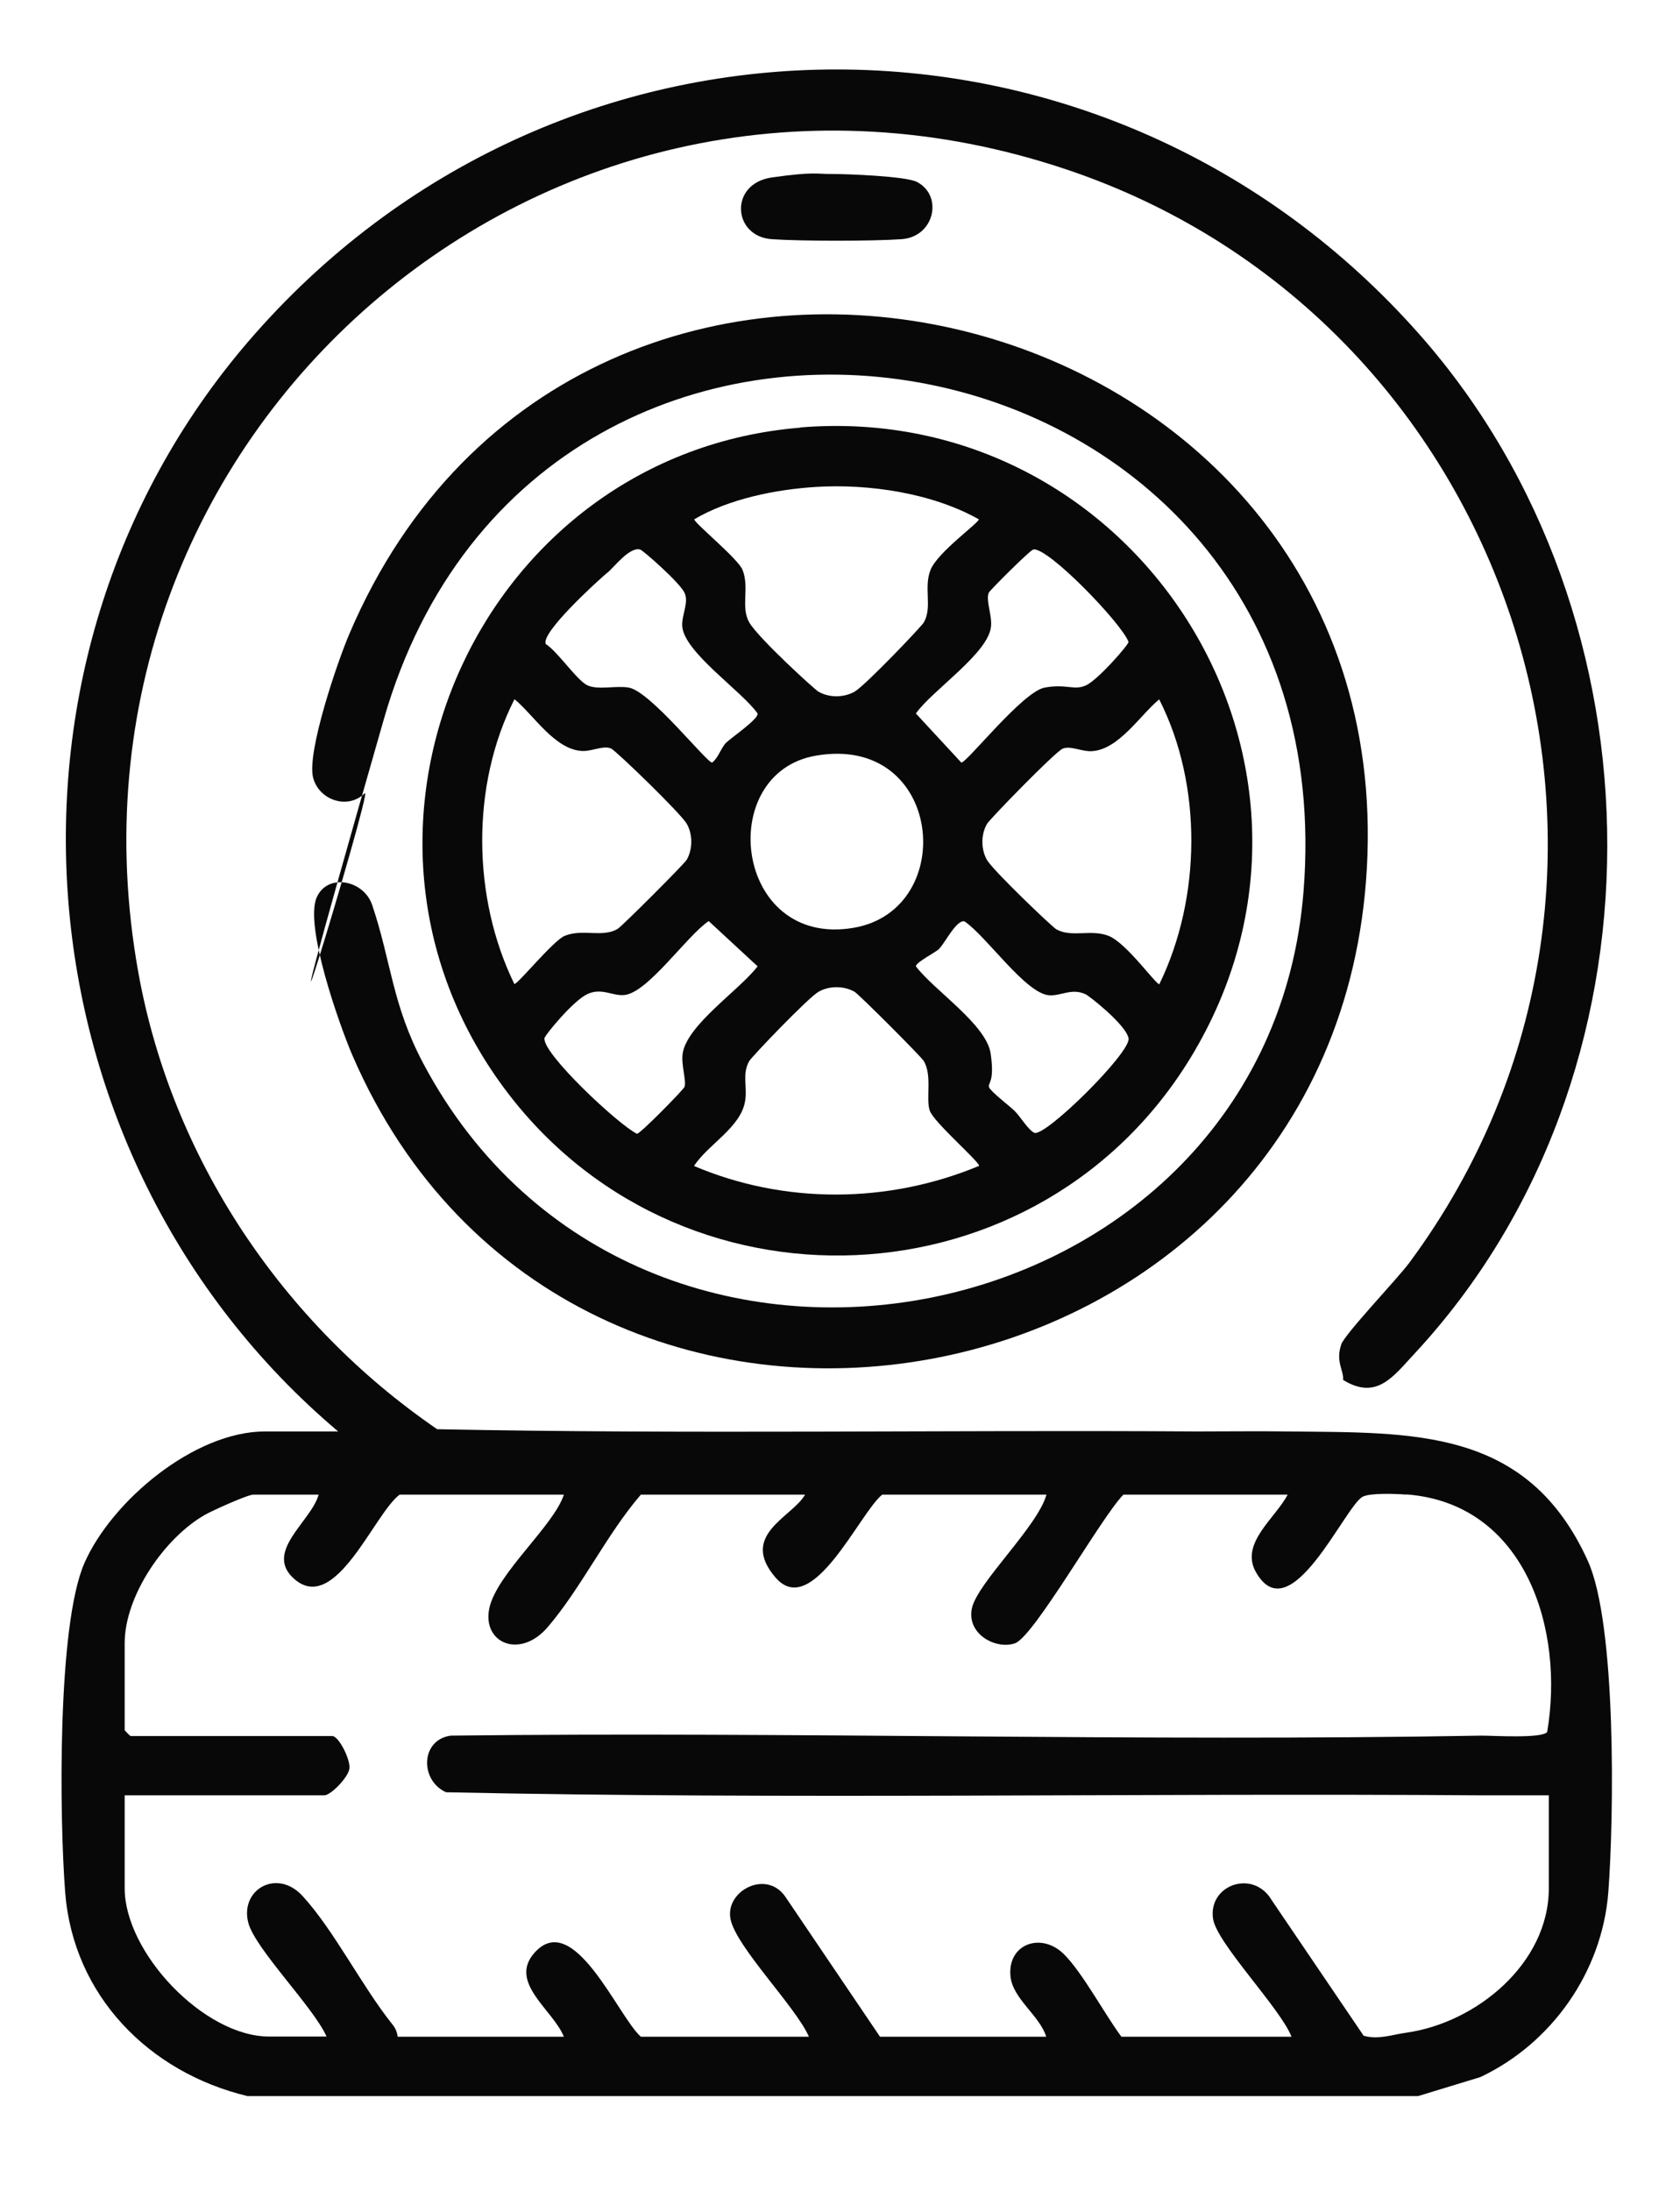<?xml version="1.0" encoding="UTF-8"?>
<svg id="Layer_1" xmlns="http://www.w3.org/2000/svg" version="1.1" viewBox="0 0 824.7 1075.5">
  <!-- Generator: Adobe Illustrator 29.2.1, SVG Export Plug-In . SVG Version: 2.1.0 Build 116)  -->
  <defs>
    <style>
      .st0 {
        fill: #090808;
      }
    </style>
  </defs>
  <path class="st0" d="M659.3,677.3c.5-4.5-3.8-8.8-.9-17.4,1.7-5.1,27.5-32.1,33.5-40.2,140.1-189.4,53.4-462.2-168.6-536.6C268.1-2.5,20.5,213.8,67.9,477.3c16.4,91.2,70.8,172.2,146.7,224.2,124.2,2.5,248.6.3,372.8,1.1,14.9,0,29.8-.2,44.7,0,61.5.7,117.5-2.1,147.3,63.4,14.2,31.1,12.9,126.2,10.1,162.9-3.1,39-27.7,74-62.8,90.6l-30.5,9.3H121.4c-48.2-11.6-85.4-49.2-89.4-99.9-2.8-36.2-4-130.8,9.4-161.6,13.4-30.6,54-64.7,88.7-64.7h35.9C6.2,567.6-14,321.4,125.3,163.7c153.1-173.4,419.2-172.5,571.9.9,122,138.5,123.8,363.8-3,500-10.4,11.2-18.5,22.8-34.9,12.7ZM690.4,733.6c-4.9-.4-17.6-.9-21.4,1-8.7,4.3-35.6,67-52.5,37-8-14.1,9.7-26.5,15.6-38h-80.6c-10.5,10.4-43.9,69.8-53.3,73s-23.8-4.6-21.1-17.2,32.3-40.1,36.6-55.8h-80.6c-11.1,8.8-34.3,61.7-52.4,40.7s8.4-29.7,14.5-40.7h-80.6c-16.8,19.5-29.2,45.7-45.7,65-13.7,16-32.3,7.8-28.7-9.2s31.7-40.5,36.6-55.8h-80.6c-12.4,9.1-31.3,58.6-51.4,41.7-15.9-13.4,8.1-28.5,11.6-41.7h-32c-2.8,0-19.8,7.7-23.4,9.7-20.1,11.2-39.8,39.9-39.8,63.2v42.7c0,.2,2.7,2.9,2.9,2.9h99c3.2,0,9.1,11.7,8.4,16.1s-9.2,13-12.3,13H61.2v45.6c0,31.7,39,72.8,70.9,72.8h28.2c-6.3-14.3-35-43-38.4-55.8-4.3-16.3,14.1-27,26.7-13.1,15.4,16.8,28.9,44,44,62.9,1.4,1.7,2.4,3.8,2.6,6.1h81.6c-5.2-13.1-27.1-26.4-14.7-40.9,19.3-22.5,41.2,30.9,52.5,40.9h82.5c-6.4-14.7-35.8-44.1-38.5-57.8s17.4-24.4,26.8-11.1l46.6,68.9h81.6c-3.3-10.6-16.8-18.8-17.6-30.1-1.2-15.6,15.2-21.3,26.2-10.5,9.2,9.1,20.1,29.6,28.3,40.6h83.5c-5.4-13.9-36.6-45.8-38.5-57.8-2.6-16.7,19.7-24.7,28.8-9.2l45.1,66.5c7.3,2.1,14.2-.6,21-1.5,34.1-4.8,69.9-33.8,69.9-70.9v-45.6c-11,0-22,0-33,0-169.3-1.2-339.3,2.1-508.3-1.5-13-5.8-12.6-25.8,2.3-27.8,168.6-2,337.5,3,506,0,5.8,0,29.9,1.5,32.2-1.8,8.6-50.4-10.7-112.2-69.1-116.6Z"/>
  <path class="st0" d="M392.9,209.8c164.1-13.4,277.3,162.9,193.5,306.1-74.4,127.1-255.5,134.9-341.1,15.2-91.3-127.7-8.2-308.5,147.6-321.2ZM400.6,239c-19.7,1.2-43,5.9-59.8,15.9,0,1.8,21.5,19.3,23.7,24.8,3.5,8.7-1,18.3,3.3,25.8s31.9,32.8,34,34c5.3,3.1,12.6,2.9,17.7,0s32.8-31.9,34-34c4.3-7.5-.2-17.1,3.3-25.8s23.7-23,23.7-24.8c-22.9-12.9-53.9-17.5-80-15.9ZM298.1,281.1c-5.3,4.5-32.7,29.5-30.2,35,5.9,3.7,15.3,17.9,20.5,20.3s14,0,20.3,1.1c10.7,1.9,38.1,36.8,40.9,36.8,3.1-2.4,4.3-7.2,6.8-9.7s16.1-11.7,15.5-14.4c-7.8-11.1-36.2-30.1-37-42.9-.3-5.7,3.4-11.5,1.1-16.4s-20.3-20.8-21.8-21.2c-5.2-1.3-12.5,8.4-16.1,11.5ZM507.1,269.8c-1.5.3-21.1,19.8-21.7,21.1-1.6,3.7,1.6,10.9,1.1,16.4-1,13.2-28.9,31.5-36.9,42.9l22.3,24.1c2.8,0,30.1-34.8,40.9-36.8s14.4,1.6,20.3-1.1,20.8-19.8,20.9-21.3c-3.3-9.1-39.7-46.8-46.8-45.4ZM252.5,343.3c-21.4,42.2-20.7,97.4,0,139.7,1.8,0,19.2-21.5,24.8-23.7,8.7-3.5,18.3,1,25.8-3.3,2.1-1.2,32.8-31.9,34-34,3-5.2,3-12.5,0-17.7s-34.7-35.8-37.1-36.9c-3.9-1.7-9.4,1.5-14.4,1.2-13.3-.8-23.5-17.5-33-25.4ZM569,343.3c-9.5,7.9-19.8,24.6-33,25.4-5,.3-10.6-2.9-14.4-1.2s-35.8,34.6-37.1,36.9c-3,5.2-3,12.5,0,17.7s31.9,32.8,34,34c7.5,4.3,17.1-.2,25.8,3.3s23,23.7,24.8,23.7c20.6-42.3,21.3-97.7,0-139.7ZM400.5,370.9c-49.8,8.6-40,94.5,18.5,84.5,51.8-8.8,44-95.3-18.5-84.5ZM347.9,452.1c-10.6,7-29.9,35.3-41.5,36.3-5.9.5-11-3.7-18-.5s-20.8,20.1-21.1,21.6c-1.4,7.3,36.4,42.7,45.4,47,1.6,0,22.7-21.5,23.3-23,1.1-2.7-1.7-10.8-.9-16.3,2-14.1,28-31.3,36.8-42.9l-24-22.2ZM461.2,465.6c-1.9,1.9-11.6,6.7-11.6,8.7,8.8,11.7,34.6,28.5,36.7,42.8s-1.5,14.4-.8,16.5,9.8,9,12.5,11.6,6.7,9.4,9.7,10.8c5.2,2.4,47.7-39.6,46.3-46.4s-19.5-20.9-21.1-21.6c-7-3.2-12.1,1-18,.5-11.6-1-30.9-29.3-41.5-36.3-4-.7-9.4,10.5-12.4,13.5ZM480.6,572.4c1.1-1.5-22.2-21.4-24.2-27.3s1.3-17.1-2.9-24.3c-1.2-2.1-31.9-32.8-34-34-5.2-3-12.5-3-17.7,0s-32.8,31.9-34,34c-3.6,6.3-.9,12.6-2,19.4-1.9,13.1-18.4,21.6-25.1,32.1,44.4,18.9,95.3,18.5,139.8,0Z"/>
  <path class="st0" d="M179.1,389.3c-8.3,8.3-22.5,3.5-25.4-7.6-3.2-12.5,12.1-57.4,17.9-70.8,113.5-265.9,515-170.4,499.4,114.9-14.9,272.7-390.9,340-498,92.2-6.4-14.9-23.7-63.8-17.5-77.6,5.4-12,23.1-8.4,27.2,3.8,9.4,27.9,9.8,49,25.1,77.8,105.6,198.7,414.6,136,432.1-84.5,22.6-284.4-374.4-353.3-451.5-84.4s-4.9,31.9-9.3,36.3Z"/>
  <path class="st0" d="M408.4,85.4c7.9,0,36.4,1.1,41.7,3.9,13,6.7,8.7,27-7.6,28.1-14.2,1-49.4,1-63.6,0-19.3-1.3-21.1-27.3,0-30.3s22-1.6,29.6-1.7Z"/>
</svg>